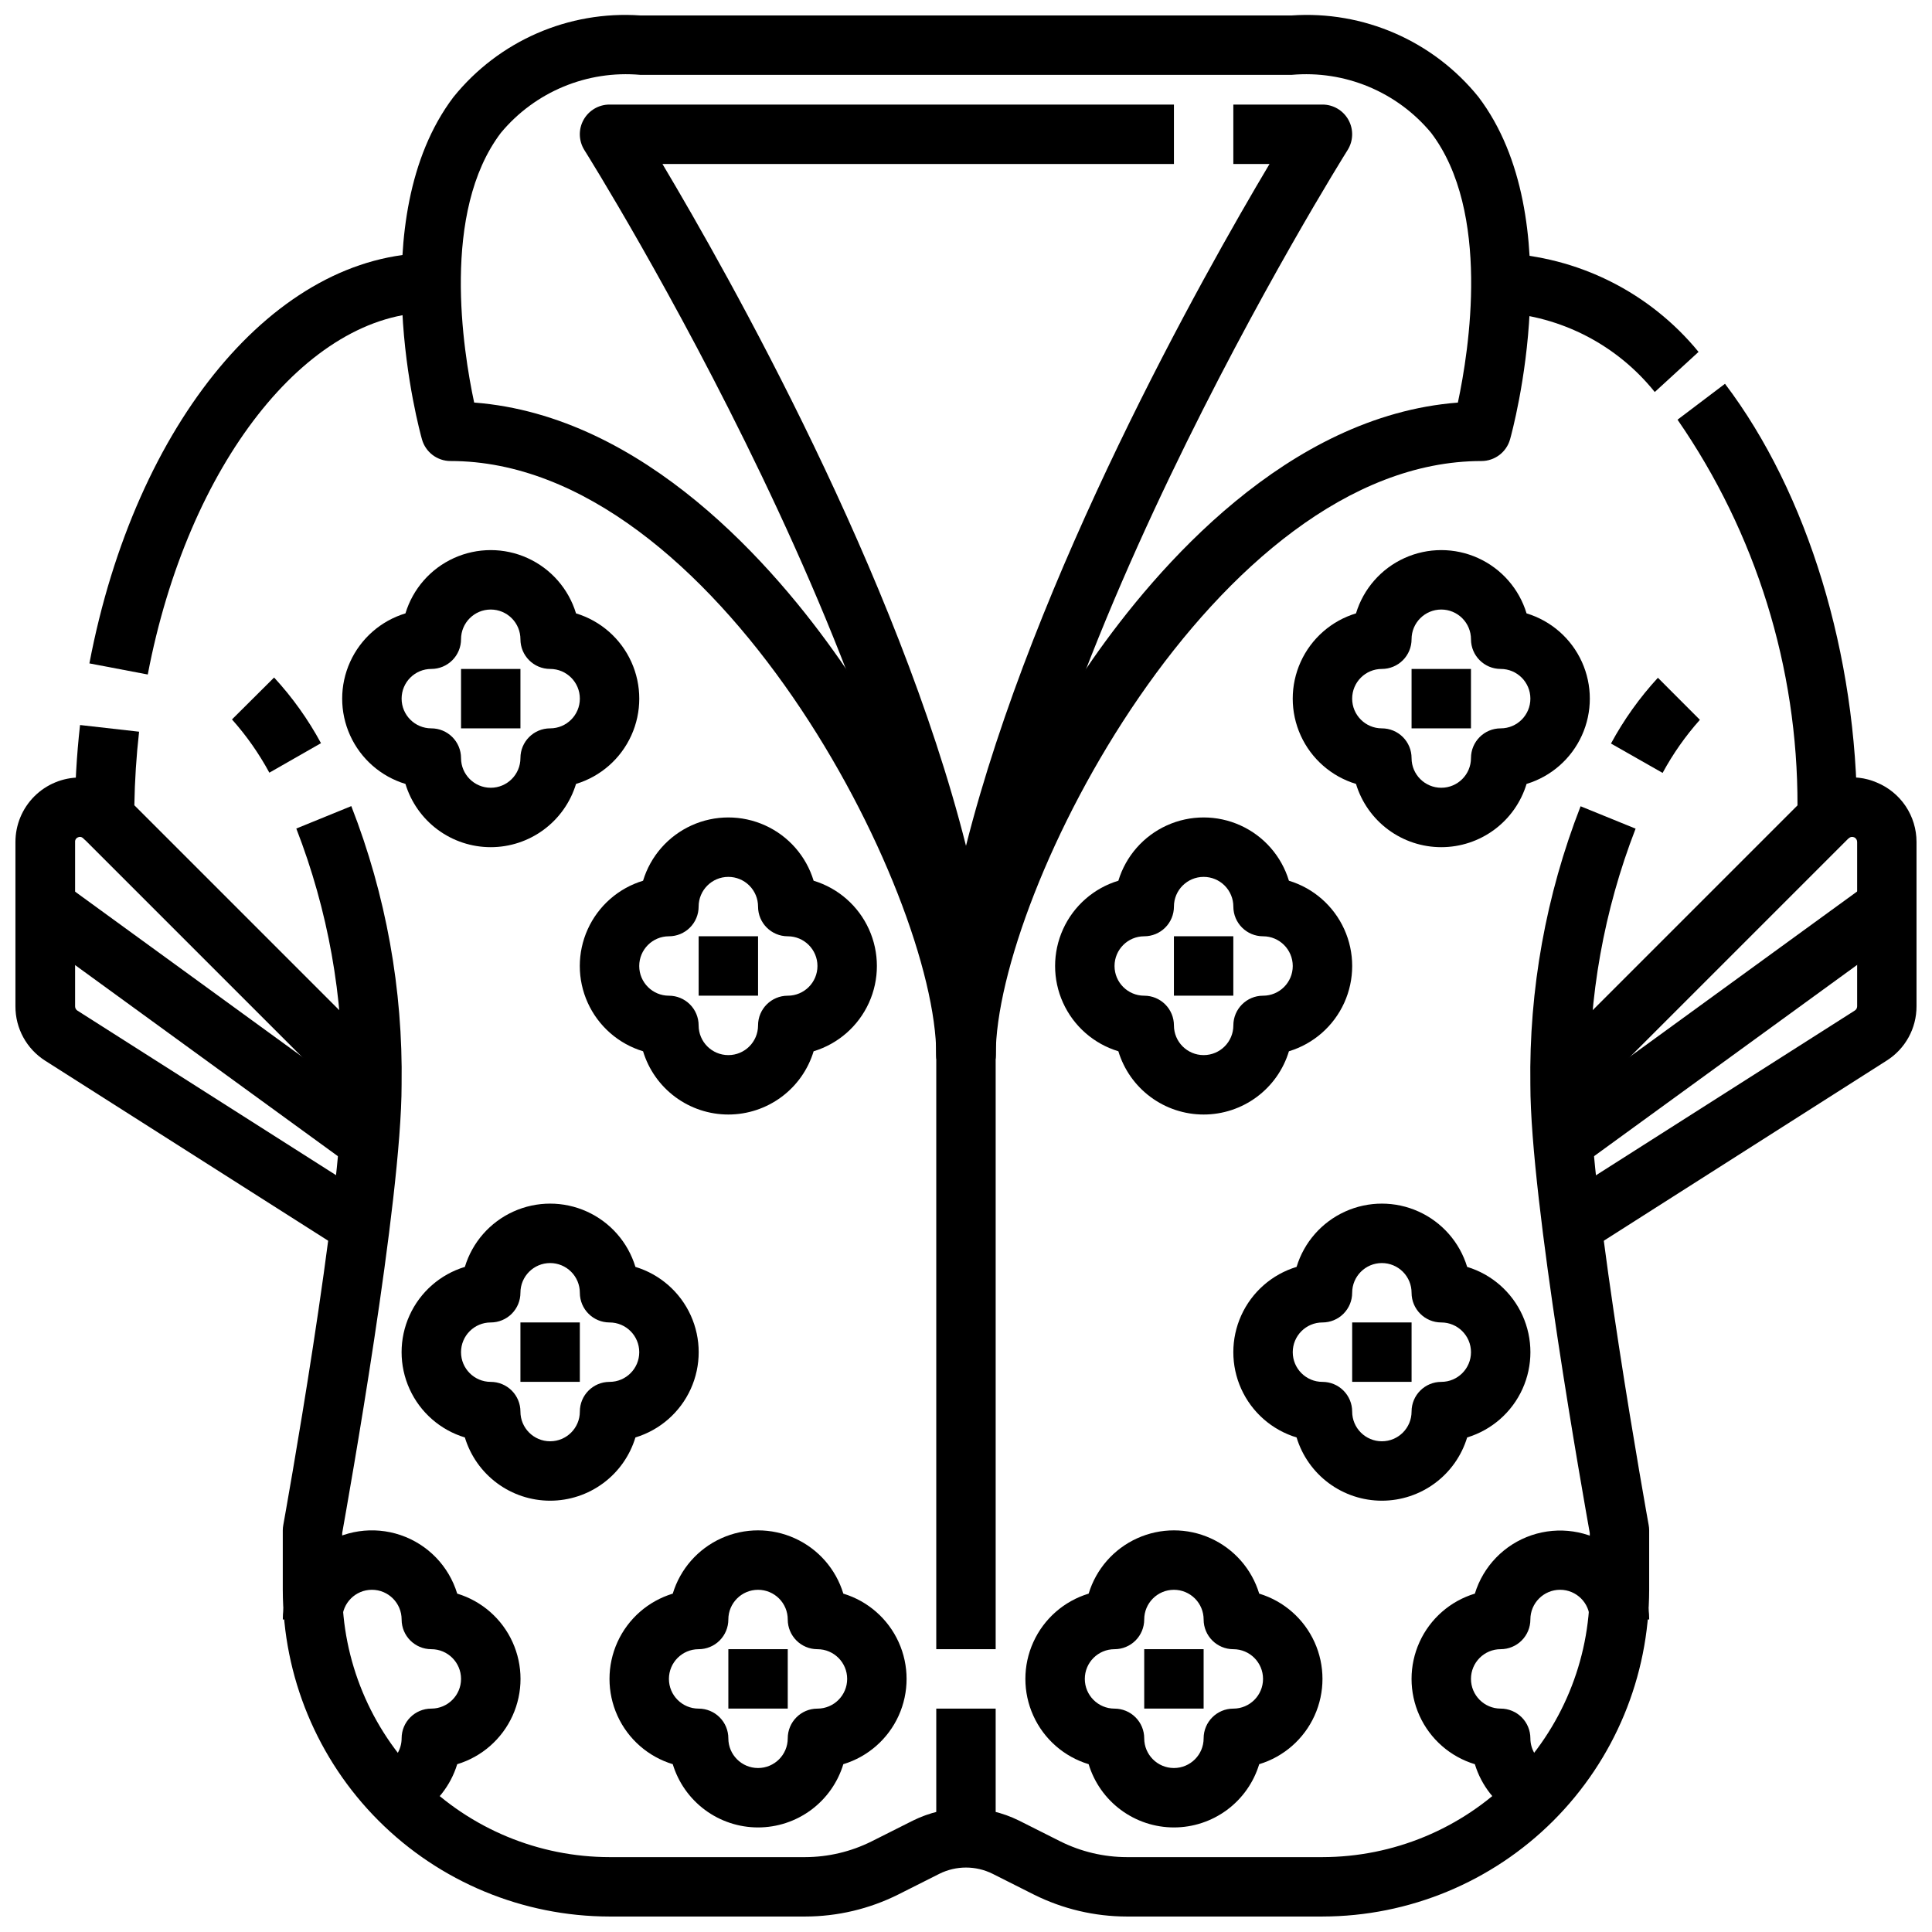 <?xml version="1.0" encoding="UTF-8"?>
<!-- The Best Svg Icon site in the world: iconSvg.co, Visit us! https://iconsvg.co -->
<svg width="800px" height="800px" version="1.1" viewBox="144 144 512 512" xmlns="http://www.w3.org/2000/svg">
 <defs>
  <clipPath id="d">
   <path d="m250 148.09h300v283.91h-300z"/>
  </clipPath>
  <clipPath id="c">
   <path d="m553 350h98.902v128h-98.902z"/>
  </clipPath>
  <clipPath id="b">
   <path d="m218 357h364v294.9h-364z"/>
  </clipPath>
  <clipPath id="a">
   <path d="m148.09 350h98.906v128h-98.906z"/>
  </clipPath>
 </defs>
 <path d="m400 431.49c-4.348 0-7.875-3.527-7.875-7.875 0-91.133-92.312-238.35-93.25-239.83-1.531-2.426-1.625-5.492-0.238-8.004s4.027-4.074 6.898-4.07h149.57v15.742h-135.55c17.766 29.828 62.34 108.9 80.445 180.7 18.145-71.793 62.676-150.87 80.441-180.7h-9.594v-15.742h23.617-0.004c2.871-0.004 5.512 1.559 6.898 4.07s1.297 5.578-0.238 8.004c-0.926 1.48-93.25 148.75-93.25 239.83 0 2.09-0.828 4.09-2.305 5.566-1.477 1.477-3.481 2.309-5.566 2.309z"/>
 <g clip-path="url(#d)">
  <path d="m400 431.49c-4.348 0-7.875-3.527-7.875-7.875 0-43.129-58.473-157.44-128.73-157.44v0.004c-3.523-0.004-6.617-2.348-7.57-5.742-0.668-2.363-16.051-58.504 8.359-90.734v0.004c11.992-14.867 30.492-22.938 49.547-21.609h172.54c19.055-1.328 37.555 6.742 49.547 21.609 24.402 32.227 9.027 88.355 8.359 90.734v-0.004c-0.957 3.394-4.051 5.738-7.574 5.742-70.258 0-128.73 114.31-128.73 157.44 0 2.09-0.828 4.09-2.305 5.566-1.477 1.477-3.481 2.309-5.566 2.309zm-130.34-180.81c45.168 3.473 79.789 43.676 96.824 68.07l0.004-0.004c14.078 20.223 25.352 42.262 33.512 65.512 8.164-23.246 19.441-45.277 33.527-65.496 17.02-24.402 51.641-64.598 96.824-68.07 2.969-13.871 8.77-50.609-7.086-71.484-9.055-10.895-22.887-16.641-36.996-15.367h-172.54c-14.113-1.273-27.949 4.473-37 15.375-15.871 20.949-10.035 57.609-7.07 71.465z"/>
 </g>
 <path d="m392.12 596.8h15.742v39.359h-15.742z"/>
 <path d="m392.12 407.87h15.742v173.18h-15.742z"/>
 <path d="m563 437.05-11.133-11.133 68.488-68.488v0.004c0.074-36.516-11.02-72.18-31.793-102.21l12.578-9.516c21.922 28.898 35.016 71.871 35.016 114.93 0 2.09-0.832 4.09-2.309 5.566z"/>
 <path d="m582.53 247.89c-10.012-12.492-24.852-20.148-40.832-21.074v-15.742c20.41 0.852 39.488 10.375 52.434 26.184z"/>
 <g clip-path="url(#c)">
  <path d="m561.67 477.49-8.453-13.289 82.324-52.398c0.387-0.238 0.621-0.66 0.621-1.117v-43.555c0.004-0.543-0.316-1.035-0.816-1.242-0.5-0.211-1.078-0.094-1.461 0.289l-5.594-5.543-5.047-6.047v0.004c2.371-2.25 5.352-3.754 8.57-4.328 3.219-0.57 6.531-0.188 9.535 1.105 3.121 1.285 5.789 3.469 7.668 6.269 1.875 2.805 2.879 6.102 2.879 9.477v43.555c0.016 5.848-2.977 11.289-7.918 14.406z"/>
 </g>
 <path d="m552.8 440.86 86.598-62.961 9.254 12.727-86.598 62.961z"/>
 <path d="m462.98 439.36c-5.07 0-10-1.629-14.07-4.648-4.07-3.016-7.062-7.262-8.531-12.113-6.512-1.973-11.852-6.656-14.66-12.852-2.809-6.195-2.809-13.301 0-19.496s8.148-10.879 14.66-12.852c1.973-6.512 6.656-11.852 12.852-14.66 6.195-2.809 13.301-2.809 19.496 0 6.195 2.809 10.879 8.148 12.852 14.66 6.512 1.973 11.852 6.656 14.66 12.852s2.809 13.301 0 19.496c-2.809 6.195-8.148 10.879-14.66 12.852-1.469 4.852-4.461 9.098-8.531 12.113-4.07 3.019-9 4.648-14.066 4.648zm0-62.977c-4.348 0-7.875 3.523-7.875 7.871 0 2.09-0.828 4.09-2.305 5.566-1.477 1.477-3.477 2.305-5.566 2.305-4.348 0-7.871 3.527-7.871 7.875s3.523 7.871 7.871 7.871c2.09 0 4.09 0.828 5.566 2.305 1.477 1.477 2.305 3.481 2.305 5.566 0 4.348 3.527 7.871 7.875 7.871 4.348 0 7.871-3.523 7.871-7.871 0-4.348 3.523-7.871 7.871-7.871s7.871-3.523 7.871-7.871-3.523-7.875-7.871-7.875-7.871-3.523-7.871-7.871c0-2.086-0.832-4.09-2.305-5.566-1.477-1.477-3.481-2.305-5.566-2.305z"/>
 <path d="m455.1 392.12h15.742v15.742h-15.742z"/>
 <path d="m510.21 541.7c-5.066 0-10-1.629-14.07-4.648-4.066-3.016-7.059-7.262-8.531-12.113-6.508-1.973-11.852-6.656-14.66-12.852-2.805-6.195-2.805-13.301 0-19.496 2.809-6.195 8.152-10.879 14.66-12.852 1.973-6.508 6.656-11.852 12.852-14.66 6.195-2.809 13.301-2.809 19.496 0 6.195 2.809 10.883 8.152 12.855 14.66 6.508 1.973 11.852 6.656 14.66 12.852 2.805 6.195 2.805 13.301 0 19.496-2.809 6.195-8.152 10.879-14.66 12.852-1.473 4.852-4.465 9.098-8.531 12.113-4.07 3.019-9.004 4.648-14.07 4.648zm0-62.977c-4.348 0-7.871 3.523-7.871 7.871 0 2.09-0.832 4.09-2.309 5.566-1.473 1.477-3.477 2.305-5.566 2.305-4.348 0-7.871 3.527-7.871 7.875 0 4.348 3.523 7.871 7.871 7.871 2.09 0 4.094 0.828 5.566 2.305 1.477 1.477 2.309 3.481 2.309 5.566 0 4.348 3.523 7.871 7.871 7.871 4.348 0 7.871-3.523 7.871-7.871s3.523-7.871 7.871-7.871c4.348 0 7.875-3.523 7.875-7.871 0-4.348-3.527-7.875-7.875-7.875-4.348 0-7.871-3.523-7.871-7.871 0-2.086-0.828-4.09-2.305-5.566-1.477-1.477-3.481-2.305-5.566-2.305z"/>
 <path d="m502.34 494.46h15.742v15.742h-15.742z"/>
 <path d="m545.55 625.08c-5.141-3.008-8.961-7.844-10.695-13.547-6.516-1.969-11.863-6.652-14.672-12.852-2.809-6.199-2.809-13.309 0-19.504 2.809-6.199 8.156-10.883 14.672-12.852 2.223-7.273 7.809-13.027 15.008-15.469 7.203-2.438 15.137-1.262 21.32 3.164 6.184 4.426 9.855 11.555 9.871 19.16h-15.742c0-4.348-3.527-7.871-7.875-7.871s-7.871 3.523-7.871 7.871c0 2.086-0.828 4.09-2.305 5.566-1.477 1.477-3.481 2.305-5.566 2.305-4.348 0-7.871 3.523-7.871 7.871 0 4.348 3.523 7.875 7.871 7.875 2.086 0 4.09 0.828 5.566 2.305 1.477 1.477 2.305 3.477 2.305 5.566 0.004 2.809 1.504 5.402 3.938 6.809z"/>
 <path d="m455.1 628.29c-5.066 0-9.996-1.629-14.066-4.648-4.07-3.019-7.062-7.266-8.531-12.113-6.512-1.973-11.855-6.656-14.66-12.852-2.809-6.195-2.809-13.301 0-19.496 2.805-6.195 8.148-10.879 14.66-12.852 1.973-6.512 6.656-11.855 12.852-14.66 6.195-2.809 13.301-2.809 19.496 0 6.195 2.805 10.879 8.148 12.852 14.66 6.508 1.973 11.852 6.656 14.66 12.852 2.809 6.195 2.809 13.301 0 19.496-2.809 6.195-8.152 10.879-14.66 12.852-1.473 4.848-4.461 9.094-8.531 12.113s-9.004 4.648-14.07 4.648zm0-62.977c-4.348 0-7.871 3.523-7.871 7.871 0 2.086-0.828 4.09-2.305 5.566-1.477 1.477-3.481 2.305-5.566 2.305-4.348 0-7.871 3.523-7.871 7.871 0 4.348 3.523 7.875 7.871 7.875 2.086 0 4.09 0.828 5.566 2.305 1.477 1.477 2.305 3.477 2.305 5.566 0 4.348 3.523 7.871 7.871 7.871 4.348 0 7.875-3.523 7.875-7.871s3.523-7.871 7.871-7.871 7.871-3.527 7.871-7.875c0-4.348-3.523-7.871-7.871-7.871s-7.871-3.523-7.871-7.871c0-2.09-0.832-4.09-2.309-5.566-1.477-1.477-3.477-2.305-5.566-2.305z"/>
 <path d="m447.23 581.05h15.742v15.742h-15.742z"/>
 <path d="m525.95 368.51c-5.066 0-9.996-1.629-14.066-4.648-4.07-3.016-7.062-7.266-8.531-12.113-6.512-1.973-11.852-6.656-14.66-12.852-2.809-6.195-2.809-13.301 0-19.496 2.809-6.195 8.148-10.879 14.66-12.852 1.973-6.512 6.656-11.852 12.852-14.66s13.301-2.809 19.496 0c6.195 2.809 10.879 8.148 12.852 14.66 6.512 1.973 11.852 6.656 14.66 12.852 2.809 6.195 2.809 13.301 0 19.496-2.809 6.195-8.148 10.879-14.66 12.852-1.469 4.848-4.461 9.098-8.531 12.113-4.07 3.019-9.004 4.648-14.07 4.648zm0-62.977c-4.348 0-7.871 3.523-7.871 7.871 0 2.086-0.828 4.09-2.305 5.566-1.477 1.477-3.481 2.305-5.566 2.305-4.348 0-7.871 3.523-7.871 7.871 0 4.348 3.523 7.875 7.871 7.875 2.086 0 4.09 0.828 5.566 2.305 1.477 1.477 2.305 3.477 2.305 5.566 0 4.348 3.523 7.871 7.871 7.871 4.348 0 7.875-3.523 7.875-7.871 0-4.348 3.523-7.871 7.871-7.871 4.348 0 7.871-3.527 7.871-7.875 0-4.348-3.523-7.871-7.871-7.871-4.348 0-7.871-3.523-7.871-7.871 0-2.086-0.832-4.09-2.309-5.566-1.477-1.477-3.477-2.305-5.566-2.305z"/>
 <path d="m518.08 321.28h15.742v15.742h-15.742z"/>
 <path d="m236.99 437.05-70.848-70.848c-1.477-1.477-2.305-3.477-2.309-5.566 0.004-8.184 0.465-16.363 1.379-24.496l15.648 1.77c-0.73 6.438-1.148 12.98-1.258 19.492l68.488 68.488z"/>
 <path d="m183.16 322.75-15.469-2.945c12.203-64.023 49.461-108.73 90.613-108.73v15.742c-32.949 0-64.551 40.344-75.145 95.938z"/>
 <path d="m584.61 348.83-13.68-7.785h-0.004c3.406-6.305 7.582-12.156 12.434-17.43l11.133 11.148-0.004-0.004c-3.824 4.293-7.141 9.012-9.879 14.07z"/>
 <g clip-path="url(#b)">
  <path d="m494.46 651.9h-51.828c-8.551-0.008-16.984-2-24.641-5.816l-10.949-5.512c-4.438-2.203-9.652-2.203-14.09 0l-10.949 5.512c-7.652 3.816-16.086 5.809-24.641 5.816h-51.828c-22.957-0.027-44.969-9.156-61.199-25.391-16.234-16.234-25.367-38.242-25.395-61.199v-15.746c0-0.473 0.047-0.945 0.133-1.41 0.152-0.855 15.613-86.254 15.613-116.67 0.375-23.211-3.758-46.277-12.164-67.914l14.578-5.945v0.004c9.184 23.523 13.711 48.605 13.328 73.855 0 30.699-14.168 109.89-15.742 118.79v15.035c0.02 18.781 7.492 36.789 20.773 50.074 13.281 13.281 31.289 20.75 50.074 20.773h51.828c6.106-0.012 12.129-1.434 17.594-4.156l10.957-5.512c8.875-4.398 19.293-4.398 28.168 0l10.957 5.512c5.465 2.723 11.488 4.144 17.594 4.156h51.828c18.785-0.023 36.793-7.492 50.074-20.773 13.285-13.285 20.754-31.293 20.777-50.074v-15.035c-1.574-8.906-15.746-88.09-15.746-118.79-0.379-25.238 4.144-50.305 13.312-73.816l14.578 5.934c-8.391 21.633-12.516 44.684-12.145 67.883 0 30.426 15.461 115.81 15.609 116.67v-0.004c0.086 0.465 0.133 0.938 0.133 1.41v15.746c-0.027 22.957-9.16 44.965-25.391 61.199-16.234 16.234-38.242 25.363-61.203 25.391z"/>
 </g>
 <path d="m215.38 348.77c-2.742-5.07-6.062-9.809-9.902-14.113l11.164-11.109v0.004c4.848 5.258 9.02 11.102 12.422 17.395z"/>
 <g clip-path="url(#a)">
  <path d="m238.33 477.49-82.367-52.398c-4.922-3.133-7.894-8.57-7.871-14.406v-43.555c0-4.531 1.801-8.879 5.004-12.082s7.551-5.004 12.082-5c4.531 0 8.875 1.801 12.078 5.008l-10.594 11.625c-0.691-0.66-1.156-1.117-1.977-0.789v0.004c-0.512 0.191-0.832 0.699-0.785 1.242v43.555c-0.004 0.457 0.227 0.883 0.613 1.129l82.332 52.387z"/>
 </g>
 <path d="m151.34 390.62 9.254-12.727 86.59 62.973-9.254 12.727z"/>
 <path d="m337.02 439.36c-5.066 0-10-1.629-14.07-4.648-4.07-3.016-7.059-7.262-8.531-12.113-6.508-1.973-11.852-6.656-14.66-12.852-2.809-6.195-2.809-13.301 0-19.496 2.809-6.195 8.152-10.879 14.66-12.852 1.973-6.512 6.656-11.852 12.852-14.66 6.195-2.809 13.301-2.809 19.496 0 6.195 2.809 10.879 8.148 12.852 14.66 6.512 1.973 11.855 6.656 14.66 12.852 2.809 6.195 2.809 13.301 0 19.496-2.805 6.195-8.148 10.879-14.66 12.852-1.469 4.852-4.461 9.098-8.531 12.113-4.07 3.019-9 4.648-14.066 4.648zm0-62.977c-4.348 0-7.875 3.523-7.875 7.871 0 2.09-0.828 4.09-2.305 5.566-1.477 1.477-3.477 2.305-5.566 2.305-4.348 0-7.871 3.527-7.871 7.875s3.523 7.871 7.871 7.871c2.09 0 4.09 0.828 5.566 2.305 1.477 1.477 2.305 3.481 2.305 5.566 0 4.348 3.527 7.871 7.875 7.871 4.348 0 7.871-3.523 7.871-7.871 0-4.348 3.523-7.871 7.871-7.871s7.871-3.523 7.871-7.871-3.523-7.875-7.871-7.875-7.871-3.523-7.871-7.871c0-2.086-0.828-4.09-2.305-5.566-1.477-1.477-3.481-2.305-5.566-2.305z"/>
 <path d="m329.15 392.12h15.742v15.742h-15.742z"/>
 <path d="m289.79 541.7c-5.066 0-9.996-1.629-14.066-4.648-4.07-3.016-7.062-7.262-8.531-12.113-6.512-1.973-11.855-6.656-14.66-12.852-2.809-6.195-2.809-13.301 0-19.496 2.805-6.195 8.148-10.879 14.66-12.852 1.973-6.508 6.656-11.852 12.852-14.66 6.195-2.809 13.301-2.809 19.496 0 6.195 2.809 10.879 8.152 12.852 14.66 6.508 1.973 11.852 6.656 14.66 12.852 2.809 6.195 2.809 13.301 0 19.496-2.809 6.195-8.152 10.879-14.66 12.852-1.473 4.852-4.461 9.098-8.531 12.113-4.07 3.019-9.004 4.648-14.07 4.648zm0-62.977c-4.348 0-7.871 3.523-7.871 7.871 0 2.09-0.828 4.09-2.305 5.566-1.477 1.477-3.481 2.305-5.566 2.305-4.348 0-7.871 3.527-7.871 7.875 0 4.348 3.523 7.871 7.871 7.871 2.086 0 4.09 0.828 5.566 2.305 1.477 1.477 2.305 3.481 2.305 5.566 0 4.348 3.523 7.871 7.871 7.871 4.348 0 7.875-3.523 7.875-7.871s3.523-7.871 7.871-7.871 7.871-3.523 7.871-7.871c0-4.348-3.523-7.875-7.871-7.875s-7.871-3.523-7.871-7.871c0-2.086-0.832-4.09-2.309-5.566-1.477-1.477-3.477-2.305-5.566-2.305z"/>
 <path d="m281.92 494.46h15.742v15.742h-15.742z"/>
 <path d="m254.45 625.08-7.953-13.602c2.434-1.406 3.934-4 3.938-6.809 0-4.348 3.523-7.871 7.871-7.871 4.348 0 7.875-3.527 7.875-7.875 0-4.348-3.527-7.871-7.875-7.871-4.348 0-7.871-3.523-7.871-7.871s-3.523-7.871-7.871-7.871-7.871 3.523-7.871 7.871h-15.746c0-7.617 3.668-14.766 9.859-19.203 6.188-4.434 14.137-5.613 21.352-3.164 7.211 2.445 12.797 8.223 15.008 15.512 6.512 1.969 11.859 6.652 14.668 12.852 2.812 6.195 2.812 13.305 0 19.504-2.809 6.199-8.156 10.883-14.668 12.852-1.742 5.703-5.566 10.543-10.715 13.547z"/>
 <path d="m344.89 628.29c-5.066 0-10-1.629-14.07-4.648-4.066-3.019-7.059-7.266-8.531-12.113-6.508-1.973-11.852-6.656-14.66-12.852-2.805-6.195-2.805-13.301 0-19.496 2.809-6.195 8.152-10.879 14.66-12.852 1.973-6.512 6.656-11.855 12.852-14.66 6.195-2.809 13.301-2.809 19.496 0 6.195 2.805 10.883 8.148 12.855 14.66 6.508 1.973 11.852 6.656 14.66 12.852 2.805 6.195 2.805 13.301 0 19.496-2.809 6.195-8.152 10.879-14.66 12.852-1.473 4.848-4.465 9.094-8.531 12.113-4.07 3.019-9.004 4.648-14.07 4.648zm0-62.977c-4.348 0-7.871 3.523-7.871 7.871 0 2.086-0.832 4.09-2.309 5.566-1.473 1.477-3.477 2.305-5.566 2.305-4.348 0-7.871 3.523-7.871 7.871 0 4.348 3.523 7.875 7.871 7.875 2.09 0 4.094 0.828 5.566 2.305 1.477 1.477 2.309 3.477 2.309 5.566 0 4.348 3.523 7.871 7.871 7.871 4.348 0 7.871-3.523 7.871-7.871s3.523-7.871 7.871-7.871c4.348 0 7.875-3.527 7.875-7.875 0-4.348-3.527-7.871-7.875-7.871-4.348 0-7.871-3.523-7.871-7.871 0-2.09-0.828-4.09-2.305-5.566-1.477-1.477-3.481-2.305-5.566-2.305z"/>
 <path d="m337.02 581.05h15.742v15.742h-15.742z"/>
 <path d="m274.05 368.51c-5.066 0-10-1.629-14.07-4.648-4.07-3.016-7.059-7.266-8.531-12.113-6.508-1.973-11.852-6.656-14.66-12.852-2.809-6.195-2.809-13.301 0-19.496 2.809-6.195 8.152-10.879 14.66-12.852 1.973-6.512 6.656-11.852 12.852-14.66s13.301-2.809 19.496 0c6.195 2.809 10.879 8.148 12.855 14.66 6.508 1.973 11.852 6.656 14.656 12.852 2.809 6.195 2.809 13.301 0 19.496-2.805 6.195-8.148 10.879-14.656 12.852-1.473 4.848-4.465 9.098-8.535 12.113-4.066 3.019-9 4.648-14.066 4.648zm0-62.977c-4.348 0-7.871 3.523-7.871 7.871 0 2.086-0.832 4.09-2.309 5.566-1.477 1.477-3.477 2.305-5.566 2.305-4.348 0-7.871 3.523-7.871 7.871 0 4.348 3.523 7.875 7.871 7.875 2.09 0 4.09 0.828 5.566 2.305 1.477 1.477 2.309 3.477 2.309 5.566 0 4.348 3.523 7.871 7.871 7.871s7.871-3.523 7.871-7.871c0-4.348 3.523-7.871 7.871-7.871 4.348 0 7.875-3.527 7.875-7.875 0-4.348-3.527-7.871-7.875-7.871-4.348 0-7.871-3.523-7.871-7.871 0-2.086-0.828-4.09-2.305-5.566-1.477-1.477-3.481-2.305-5.566-2.305z"/>
 <path d="m266.18 321.28h15.742v15.742h-15.742z"/>
</svg>